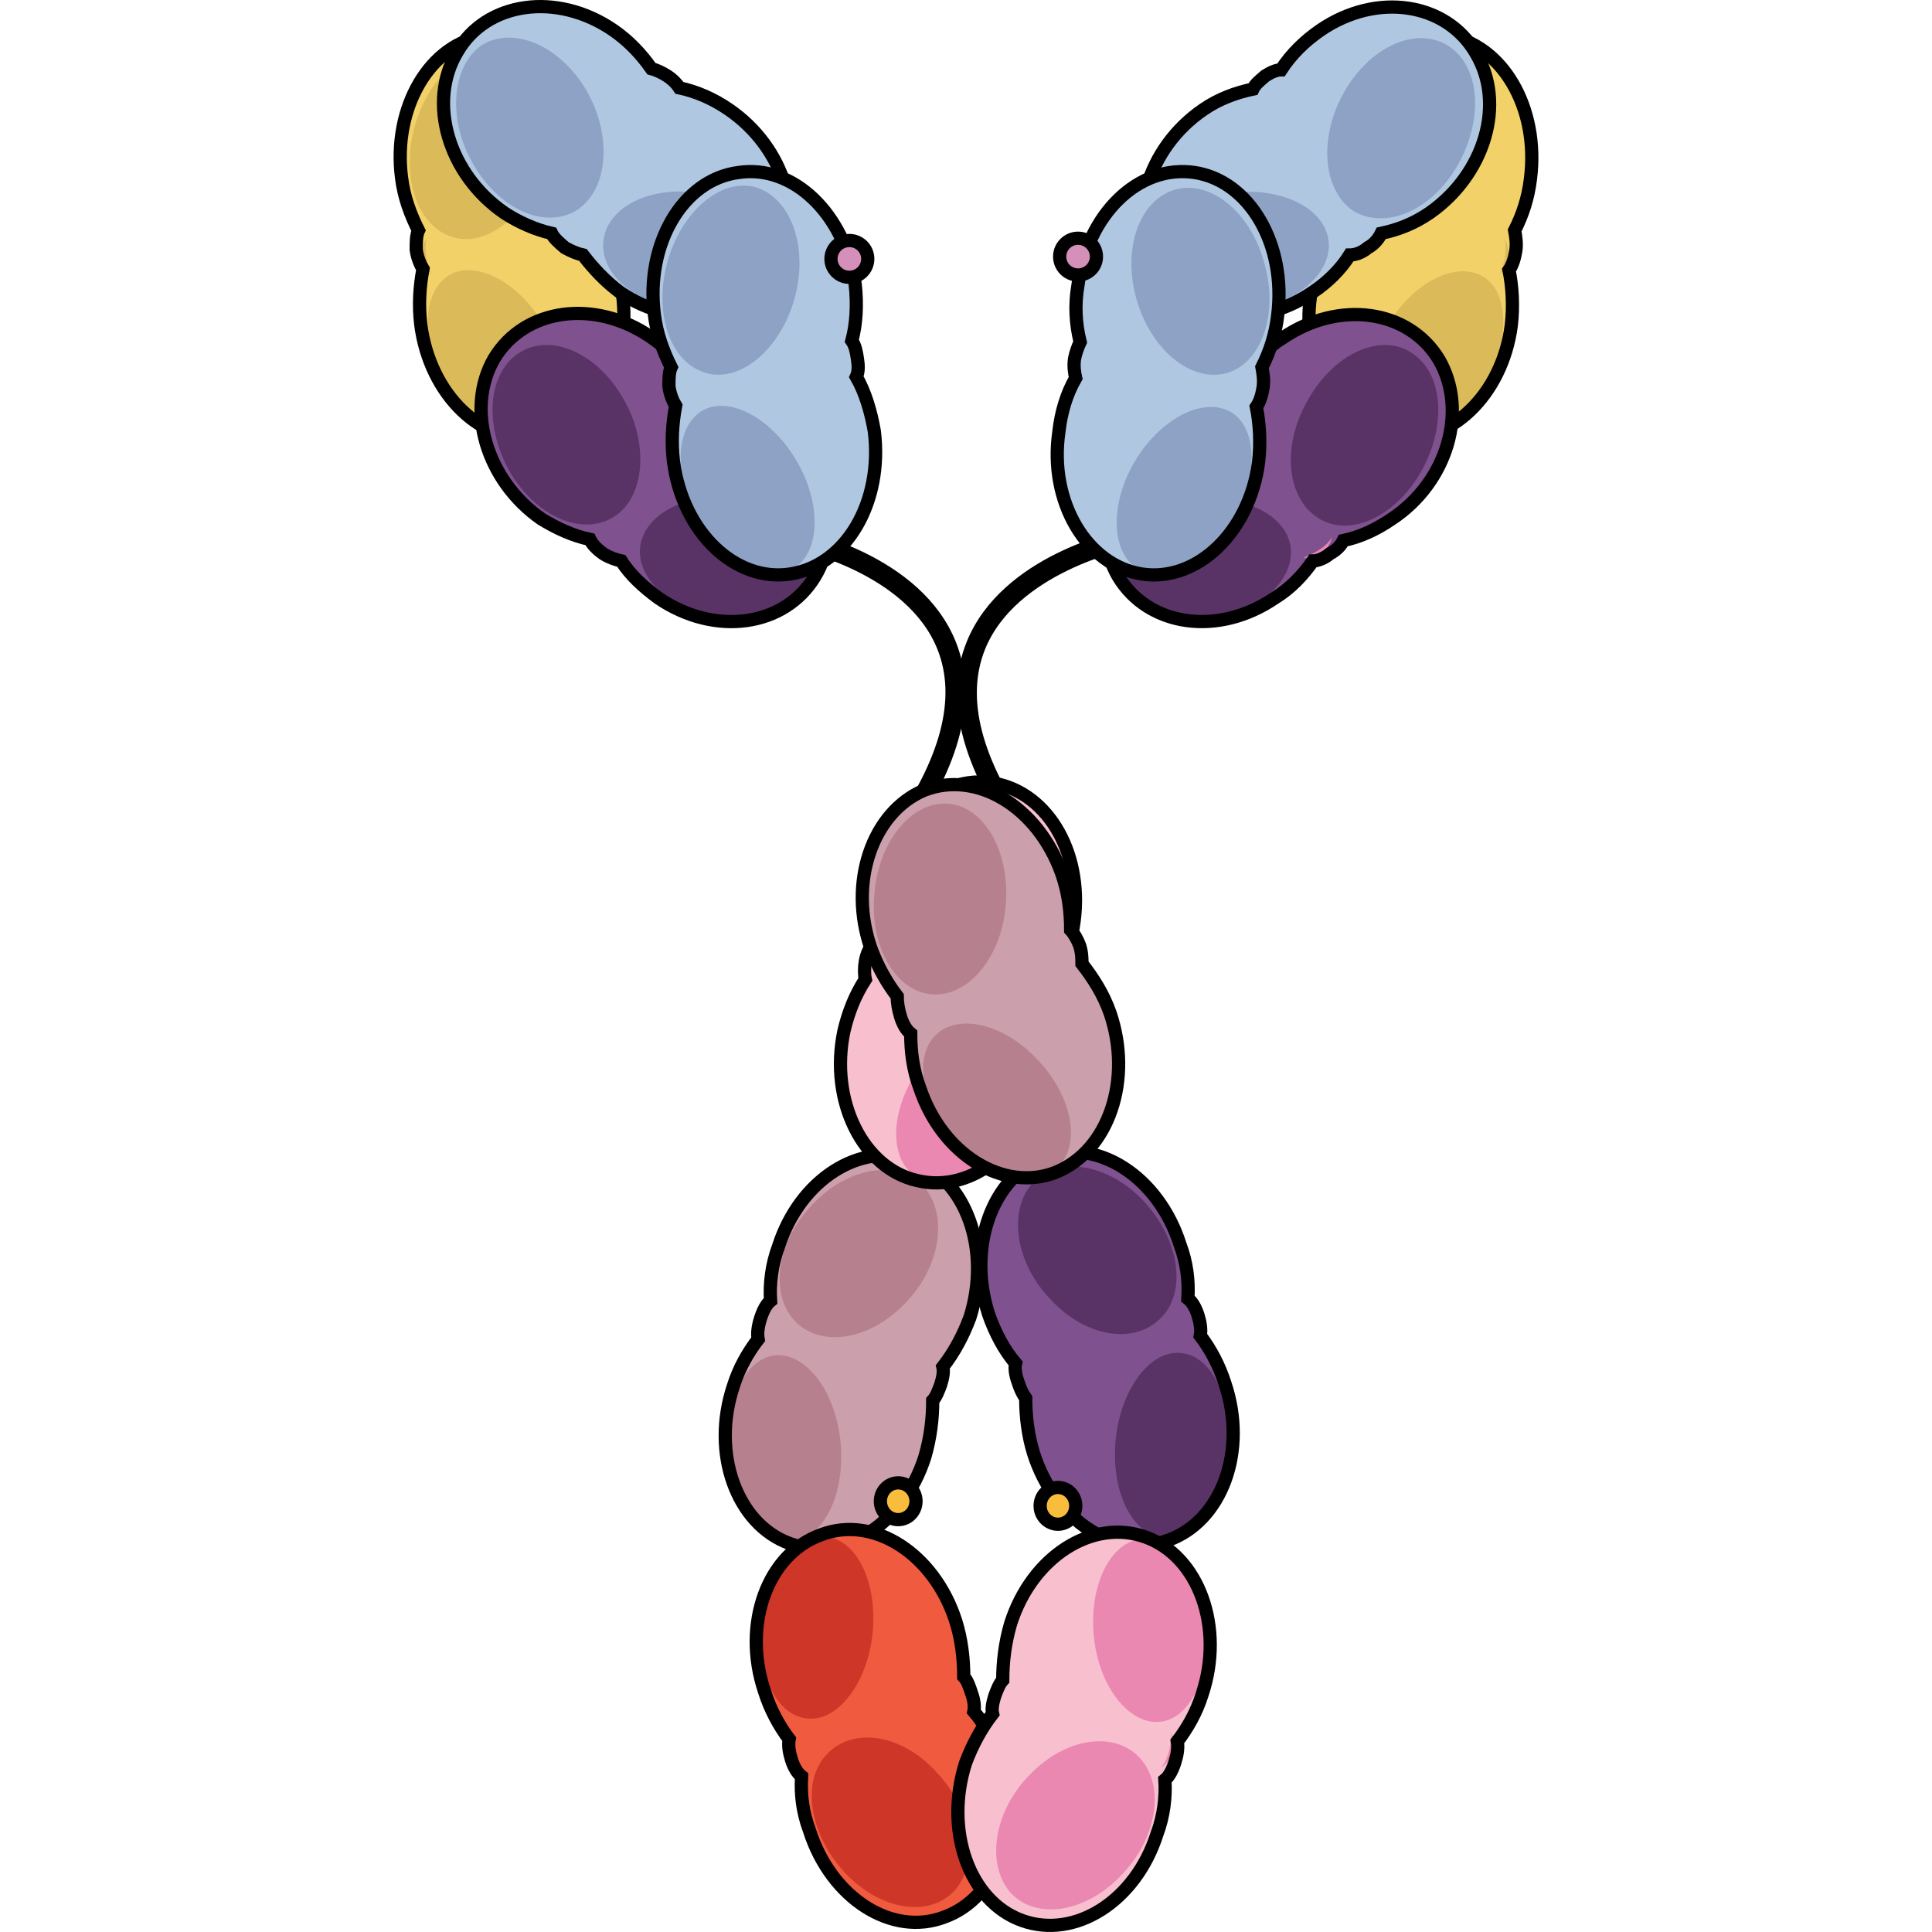 <?xml version="1.0" encoding="utf-8"?>
<!-- Created by: Science Figures, www.sciencefigures.org, Generator: Science Figures Editor -->
<!DOCTYPE svg PUBLIC "-//W3C//DTD SVG 1.1//EN" "http://www.w3.org/Graphics/SVG/1.1/DTD/svg11.dtd">
<svg version="1.1" id="Layer_1" xmlns="http://www.w3.org/2000/svg" xmlns:xlink="http://www.w3.org/1999/xlink" 
	 width="800px" height="800px" viewBox="0 0 86.628 146.193" enable-background="new 0 0 86.628 146.193"
	 xml:space="preserve">
<g>
	<g>
		<path stroke="#000000" stroke-width="0.5" stroke-linecap="round" stroke-linejoin="round" stroke-miterlimit="10" d="
			M38.592,63.537l-0.814-0.581c3.894-5.459,5.109-10.137,3.613-13.903c-2.377-5.984-10.914-7.735-11-7.751l0.193-0.981
			c0.372,0.073,9.152,1.869,11.734,8.36C43.95,52.782,42.696,57.781,38.592,63.537z"/>
	</g>
	<g>
		<path stroke="#000000" stroke-width="0.5" stroke-linecap="round" stroke-linejoin="round" stroke-miterlimit="10" d="
			M47.254,63.535c-4.072-5.748-5.307-10.742-3.669-14.842c2.598-6.502,11.391-8.3,11.764-8.374l0.193,0.981
			c-0.086,0.017-8.638,1.771-11.03,7.767c-1.502,3.764-0.305,8.438,3.559,13.889L47.254,63.535z"/>
	</g>
	<path fill-rule="evenodd" clip-rule="evenodd" fill="#CC9FAD" d="M41.262,104.923c0.171-0.545,0.256-1,0.256-1.455
		c0.768-1,1.534-2.273,1.961-3.727c1.619-5.002-0.257-10.367-4.262-11.822c-4.006-1.453-8.607,1.455-10.227,6.547
		c-0.51,1.365-0.682,2.729-0.596,4.094c-0.256,0.271-0.597,0.727-0.768,1.363c-0.17,0.545-0.256,1.09-0.17,1.455
		c-0.768,1.09-1.449,2.271-1.875,3.637c-1.704,5.092,0.256,10.455,4.262,11.91c4.004,1.455,8.605-1.455,10.225-6.547
		c0.427-1.453,0.598-2.908,0.598-4.271C40.922,105.833,41.092,105.378,41.262,104.923L41.262,104.923z"/>
	<path fill-rule="evenodd" clip-rule="evenodd" fill="#B7808E" d="M38.724,98.603c-2.645,2.797-6.399,3.428-8.361,1.354
		c-1.962-2.076-1.365-6.047,1.365-8.844c2.645-2.799,6.399-3.43,8.361-1.354C41.966,91.833,41.454,95.804,38.724,98.603
		L38.724,98.603z"/>
	<path fill-rule="evenodd" clip-rule="evenodd" fill="#B7808E" d="M33.803,108.96c0.424,3.836-1.099,7.215-3.382,7.582
		c-2.284,0.273-4.482-2.559-4.989-6.395c-0.424-3.928,1.099-7.307,3.382-7.582C31.098,102.292,33.381,105.125,33.803,108.96
		L33.803,108.96z"/>
	<path fill="none" stroke="#000000" stroke-miterlimit="8" d="M41.393,104.792c0.17-0.545,0.256-1,0.17-1.363
		c0.854-1.092,1.534-2.363,2.045-3.729c1.619-5.092-0.255-10.455-4.26-11.91c-4.006-1.455-8.607,1.455-10.227,6.547
		c-0.512,1.363-0.682,2.818-0.596,4.092c-0.342,0.271-0.598,0.818-0.768,1.363c-0.171,0.545-0.256,1.09-0.171,1.547
		c-0.767,0.998-1.448,2.182-1.874,3.545c-1.705,5.092,0.256,10.457,4.26,11.912c4.006,1.453,8.607-1.455,10.227-6.547
		c0.427-1.455,0.597-2.91,0.597-4.273C41.051,105.703,41.222,105.248,41.393,104.792L41.393,104.792z"/>
	<path fill-rule="evenodd" clip-rule="evenodd" fill="#7F528F" d="M47.279,104.664c-0.17-0.455-0.256-1.002-0.17-1.365
		c-0.854-1.09-1.62-2.271-2.045-3.727c-1.62-5.092,0.254-10.367,4.26-11.912c4.006-1.455,8.607,1.455,10.227,6.547
		c0.512,1.455,0.682,2.818,0.596,4.092c0.256,0.363,0.598,0.818,0.768,1.363s0.256,1.092,0.17,1.547
		c0.768,1,1.449,2.182,1.875,3.637c1.705,5.092-0.256,10.365-4.262,11.82c-4.004,1.455-8.605-1.455-10.225-6.547
		c-0.427-1.363-0.598-2.818-0.598-4.184C47.62,105.572,47.449,105.208,47.279,104.664L47.279,104.664z"/>
	<path fill-rule="evenodd" clip-rule="evenodd" fill="#5A3366" d="M49.73,98.341c2.645,2.889,6.398,3.43,8.361,1.354
		c1.963-1.984,1.365-5.955-1.365-8.844c-2.645-2.797-6.398-3.428-8.361-1.354C46.488,91.574,47,95.544,49.73,98.341L49.73,98.341z"
		/>
	<path fill-rule="evenodd" clip-rule="evenodd" fill="#5A3366" d="M54.654,108.789c-0.427,3.836,1.109,7.215,3.415,7.488
		c2.306,0.365,4.524-2.557,5.037-6.393c0.427-3.836-1.11-7.213-3.415-7.488C57.387,102.031,55.082,104.953,54.654,108.789
		L54.654,108.789z"/>
	<path fill="none" stroke="#000000" stroke-miterlimit="8" d="M47.236,104.529c-0.171-0.453-0.256-0.998-0.171-1.363
		c-0.853-1-1.534-2.271-2.046-3.727c-1.619-5.092,0.256-10.365,4.262-11.91c4.005-1.455,8.607,1.545,10.225,6.637
		c0.512,1.363,0.683,2.727,0.598,4.092c0.341,0.271,0.597,0.727,0.768,1.273c0.17,0.545,0.255,1.09,0.17,1.545
		c0.767,1,1.449,2.273,1.875,3.637c1.704,5.09-0.256,10.363-4.262,11.818c-4.005,1.545-8.605-1.455-10.226-6.547
		c-0.426-1.363-0.597-2.816-0.597-4.182C47.576,105.439,47.406,105.076,47.236,104.529L47.236,104.529z"/>
	<path fill-rule="evenodd" clip-rule="evenodd" fill="#F05B40" d="M43.609,127.925c0.171,0.455,0.256,1,0.256,1.363
		c0.768,1.092,1.534,2.273,1.961,3.729c1.619,5.092-0.256,10.365-4.262,11.91c-4.005,1.455-8.606-1.455-10.227-6.547
		c-0.51-1.453-0.681-2.816-0.596-4.182c-0.256-0.273-0.597-0.729-0.768-1.273c-0.17-0.545-0.256-1.09-0.17-1.545
		c-0.767-1-1.449-2.184-1.875-3.639c-1.704-5.092,0.256-10.365,4.262-11.818c4.005-1.455,8.606,1.453,10.225,6.545
		c0.428,1.365,0.598,2.82,0.598,4.184C43.27,127.015,43.439,127.378,43.609,127.925L43.609,127.925z"/>
	<path fill-rule="evenodd" clip-rule="evenodd" fill="#CE3728" d="M41.093,134.113c-2.628-2.922-6.358-3.469-8.308-1.369
		c-1.951,2.01-1.357,6.027,1.356,8.951c2.628,2.83,6.357,3.471,8.308,1.369C44.314,140.964,43.805,136.945,41.093,134.113
		L41.093,134.113z"/>
	<path fill-rule="evenodd" clip-rule="evenodd" fill="#CE3728" d="M36.234,123.705c0.428-3.789-1.109-7.127-3.414-7.398
		c-2.305-0.359-4.525,2.527-5.037,6.316c-0.427,3.789,1.109,7.127,3.414,7.398C33.502,130.382,35.808,127.494,36.234,123.705
		L36.234,123.705z"/>
	<path fill="none" stroke="#000000" stroke-miterlimit="8" d="M43.74,128.144c0.17,0.455,0.256,1,0.17,1.365
		c0.854,0.998,1.535,2.271,2.046,3.727c1.62,5.092-0.255,10.363-4.261,11.818c-4.005,1.545-8.607-1.455-10.227-6.545
		c-0.511-1.363-0.682-2.729-0.596-4.092c-0.341-0.271-0.598-0.727-0.768-1.273c-0.17-0.545-0.256-1.09-0.17-1.545
		c-0.768-1-1.449-2.273-1.875-3.637c-1.705-5.09,0.256-10.363,4.261-11.818c4.005-1.547,8.606,1.455,10.226,6.545
		c0.427,1.365,0.598,2.818,0.598,4.184C43.398,127.144,43.57,127.599,43.74,128.144L43.74,128.144z"/>
	<path fill-rule="evenodd" clip-rule="evenodd" fill="#F8C0CF" d="M45.539,128.099c-0.17,0.545-0.254,1-0.17,1.455
		c-0.852,1-1.619,2.273-2.045,3.637c-1.619,5.092,0.256,10.455,4.261,11.91s8.606-1.455,10.226-6.547
		c0.512-1.363,0.683-2.727,0.598-4.09c0.255-0.273,0.596-0.729,0.766-1.365c0.172-0.545,0.256-1.09,0.172-1.455
		c0.767-1.09,1.447-2.271,1.874-3.637c1.704-5.092-0.256-10.457-4.261-11.912c-4.006-1.453-8.607,1.455-10.227,6.547
		c-0.426,1.455-0.596,2.91-0.596,4.275C45.881,127.189,45.711,127.644,45.539,128.099L45.539,128.099z"/>
	<path fill-rule="evenodd" clip-rule="evenodd" fill="#EB88B2" d="M48.078,134.353c2.645-2.814,6.398-3.449,8.361-1.361
		s1.365,6.084-1.365,8.896c-2.645,2.816-6.398,3.451-8.361,1.363C44.836,141.162,45.348,137.167,48.078,134.353L48.078,134.353z"/>
	<path fill-rule="evenodd" clip-rule="evenodd" fill="#EB88B2" d="M58.055,133.773c0,0,1.391-0.746,0.818-2.607
		C58.873,131.166,58.791,133.027,58.055,133.773L58.055,133.773z"/>
	<path fill-rule="evenodd" clip-rule="evenodd" fill="#EB88B2" d="M53.002,123.968c-0.426-3.791,1.109-7.129,3.415-7.49
		c2.306-0.271,4.524,2.527,5.036,6.316c0.428,3.881-1.109,7.221-3.414,7.49C55.734,130.556,53.429,127.759,53.002,123.968
		L53.002,123.968z"/>
	<path fill="none" stroke="#000000" stroke-miterlimit="8" d="M45.496,128.316c-0.17,0.545-0.256,1-0.17,1.363
		c-0.853,1.092-1.534,2.365-2.045,3.729c-1.619,5.092,0.256,10.457,4.26,11.91c4.006,1.455,8.607-1.453,10.227-6.545
		c0.512-1.363,0.682-2.818,0.597-4.092c0.341-0.273,0.597-0.818,0.767-1.363c0.171-0.547,0.256-1.092,0.171-1.547
		c0.767-1,1.448-2.182,1.874-3.545c1.705-5.092-0.255-10.457-4.26-11.912c-4.006-1.455-8.607,1.455-10.227,6.547
		c-0.426,1.455-0.596,2.91-0.596,4.273C45.838,127.408,45.667,127.861,45.496,128.316L45.496,128.316z"/>
	<path fill-rule="evenodd" clip-rule="evenodd" fill="#F3D169" d="M16.002,16.934c-0.086-0.545-0.171-1-0.426-1.364
		c0.34-1.273,0.426-2.729,0.255-4.275c-0.768-5.275-4.692-9.096-8.874-8.459C2.691,3.381-0.124,8.293,0.559,13.568
		c0.171,1.456,0.683,2.82,1.279,4.002c-0.17,0.364-0.17,0.91-0.17,1.455c0.085,0.637,0.342,1.183,0.512,1.456
		c-0.256,1.365-0.342,2.729-0.17,4.184c0.682,5.367,4.692,9.187,8.873,8.55c4.266-0.636,7.082-5.458,6.398-10.824
		c-0.256-1.456-0.682-2.911-1.365-4.093C16.087,17.935,16.087,17.479,16.002,16.934L16.002,16.934z"/>
	<path fill-rule="evenodd" clip-rule="evenodd" fill="#DBBA59" d="M11.199,12.622c-1.201,3.821-4.287,6.187-6.857,5.276
		c-2.657-0.909-3.856-4.731-2.657-8.643c1.2-3.822,4.286-6.187,6.857-5.277C11.199,4.979,12.398,8.8,11.199,12.622L11.199,12.622z"
		/>
	<path fill-rule="evenodd" clip-rule="evenodd" fill="#DBBA59" d="M2.507,18.025c0,0-0.979,1.348,0.326,2.696
		C2.833,20.721,2.181,19.104,2.507,18.025L2.507,18.025z"/>
	<path fill-rule="evenodd" clip-rule="evenodd" fill="#DBBA59" d="M11.144,24.222c2.04,3.179,2.124,6.902,0.17,8.355
		c-1.954,1.363-5.185-0.091-7.139-3.269c-2.039-3.179-2.125-6.902-0.171-8.355C5.875,19.591,9.104,21.044,11.144,24.222
		L11.144,24.222z"/>
	<path fill="none" stroke="#000000" stroke-miterlimit="8" d="M16.045,16.804c-0.085-0.546-0.17-1-0.426-1.365
		c0.341-1.273,0.426-2.728,0.256-4.275c-0.768-5.276-4.693-9.096-8.873-8.459C2.735,3.25-0.08,8.162,0.602,13.438
		c0.172,1.455,0.683,2.819,1.281,4.001c-0.172,0.364-0.172,0.91-0.172,1.456c0.086,0.637,0.342,1.183,0.512,1.455
		c-0.256,1.365-0.34,2.729-0.17,4.185c0.683,5.367,4.692,9.188,8.873,8.55c4.266-0.636,7.082-5.458,6.398-10.825
		c-0.256-1.455-0.682-2.91-1.364-4.093C16.131,17.804,16.131,17.35,16.045,16.804L16.045,16.804z"/>
	<path fill-rule="evenodd" clip-rule="evenodd" fill="#B0C7E1" d="M20.795,5.784c-0.426-0.273-0.852-0.455-1.277-0.546
		c-0.681-1.092-1.703-2.093-2.895-2.911C12.365-0.584,7.086,0.143,4.785,3.964c-2.213,3.821-0.68,9.28,3.577,12.19
		c1.192,0.728,2.385,1.274,3.662,1.547c0.17,0.364,0.511,0.728,1.021,1.091c0.426,0.273,0.937,0.456,1.362,0.546
		c0.682,1.092,1.619,2.001,2.811,2.82c4.258,2.911,9.538,2.183,11.837-1.638c2.214-3.82,0.681-9.278-3.577-12.19
		c-1.191-0.818-2.469-1.364-3.746-1.546C21.477,6.42,21.221,6.057,20.795,5.784L20.795,5.784z"/>
	<path fill-rule="evenodd" clip-rule="evenodd" fill="#8DA2C4" d="M14.6,6.854c1.974,3.46,1.63,7.466-0.686,9.014
		c-2.402,1.548-5.918,0-7.891-3.46C4.05,9.04,4.393,4.942,6.709,3.395C9.111,1.938,12.627,3.485,14.6,6.854L14.6,6.854z"/>
	<path fill-rule="evenodd" clip-rule="evenodd" fill="#8DA2C4" d="M22.916,14.563c3.605,0.361,6.354,2.705,6.01,5.231
		c-0.258,2.434-3.348,4.058-6.955,3.697c-3.692-0.451-6.354-2.795-6.097-5.231C16.131,15.735,19.223,14.112,22.916,14.563
		L22.916,14.563z"/>
	<path fill="none" stroke="#000000" stroke-miterlimit="8" d="M20.697,5.74c-0.424-0.273-0.848-0.455-1.188-0.546
		c-0.765-1.091-1.698-2.092-2.887-2.911C12.377-0.628,7.028,0.1,4.82,3.92C2.529,7.741,4.142,13.2,8.387,16.111
		c1.104,0.728,2.377,1.273,3.566,1.546c0.17,0.364,0.594,0.728,1.019,1.092c0.509,0.272,0.935,0.455,1.358,0.546
		c0.764,1,1.698,2.001,2.802,2.82c4.245,2.911,9.509,2.092,11.802-1.729c2.293-3.821,0.68-9.188-3.566-12.099
		c-1.188-0.819-2.461-1.365-3.735-1.638C21.462,6.376,21.123,6.013,20.697,5.74L20.697,5.74z"/>
	<path fill-rule="evenodd" clip-rule="evenodd" fill="#7F528F" d="M23.611,29.003c-0.34-0.273-0.85-0.455-1.188-0.455
		c-0.765-1.183-1.698-2.184-2.888-3.002c-4.244-2.911-9.509-2.092-11.801,1.729c-2.293,3.73-0.68,9.188,3.565,12.099
		c1.188,0.819,2.378,1.273,3.566,1.546c0.255,0.364,0.594,0.818,1.019,1.092c0.51,0.364,1.02,0.545,1.358,0.545
		c0.765,1.092,1.698,2.093,2.888,2.82c4.244,2.911,9.509,2.184,11.717-1.638c2.292-3.821,0.678-9.279-3.566-12.19
		c-1.189-0.818-2.377-1.273-3.65-1.546C24.375,29.64,24.036,29.366,23.611,29.003L23.611,29.003z"/>
	<path fill-rule="evenodd" clip-rule="evenodd" fill="#5A3366" d="M17.383,30.165c1.973,3.368,1.63,7.466-0.686,8.923
		c-2.402,1.547-5.919,0-7.892-3.37c-1.973-3.46-1.716-7.466,0.687-9.015C11.894,25.156,15.41,26.704,17.383,30.165L17.383,30.165z"
		/>
	<path fill-rule="evenodd" clip-rule="evenodd" fill="#5A3366" d="M25.651,37.699c3.669,0.456,6.313,2.82,6.058,5.275
		c-0.256,2.456-3.412,4.184-6.996,3.729s-6.313-2.819-6.059-5.275C18.911,38.972,22.068,37.245,25.651,37.699L25.651,37.699z"/>
	<path fill="none" stroke="#000000" stroke-miterlimit="8" d="M23.623,28.938c-0.426-0.271-0.852-0.453-1.192-0.544
		c-0.767-1.088-1.788-2.085-2.98-2.901c-4.259-2.901-9.538-2.176-11.838,1.632c-2.214,3.808-0.597,9.248,3.577,12.149
		c1.191,0.725,2.385,1.269,3.662,1.541c0.17,0.363,0.511,0.725,1.021,1.088c0.426,0.272,0.937,0.454,1.362,0.544
		c0.683,1.088,1.704,1.995,2.811,2.811c4.259,2.901,9.538,2.176,11.838-1.632c2.299-3.808,0.681-9.247-3.577-12.149
		c-1.192-0.816-2.47-1.36-3.746-1.542C24.389,29.572,24.049,29.209,23.623,28.938L23.623,28.938z"/>
	<path fill-rule="evenodd" clip-rule="evenodd" fill="#B0C7E1" d="M35.057,27.283c-0.086-0.546-0.17-1-0.426-1.365
		c0.34-1.273,0.426-2.728,0.256-4.275c-0.765-5.276-4.67-9.096-8.831-8.459c-4.246,0.546-7.048,5.458-6.368,10.734
		c0.169,1.455,0.679,2.819,1.273,4.001c-0.17,0.364-0.17,0.91-0.17,1.456c0.085,0.637,0.34,1.183,0.51,1.455
		c-0.255,1.365-0.34,2.729-0.17,4.185c0.679,5.367,4.67,9.188,8.83,8.55c4.246-0.636,7.049-5.458,6.369-10.825
		c-0.256-1.455-0.68-2.91-1.359-4.093C35.141,28.283,35.141,27.829,35.057,27.283L35.057,27.283z"/>
	<path fill-rule="evenodd" clip-rule="evenodd" fill="#8DA2C4" d="M30.252,22.883c-1.191,3.821-4.254,6.187-6.807,5.276
		c-2.637-0.91-3.829-4.731-2.637-8.643c1.19-3.822,4.254-6.187,6.807-5.277C30.252,15.24,31.443,19.062,30.252,22.883L30.252,22.883
		z"/>
	<path fill-rule="evenodd" clip-rule="evenodd" fill="#8DA2C4" d="M30.275,34.512c2.039,3.198,2.125,6.944,0.17,8.405
		c-1.954,1.371-5.184-0.091-7.139-3.289c-2.04-3.198-2.125-6.943-0.17-8.405C25.006,29.853,28.236,31.314,30.275,34.512
		L30.275,34.512z"/>
	<path fill="none" stroke="#000000" stroke-miterlimit="8" d="M35.1,27.152c-0.084-0.545-0.17-1-0.424-1.365
		c0.34-1.272,0.424-2.728,0.254-4.274c-0.764-5.275-4.67-9.096-8.83-8.46c-4.246,0.546-7.048,5.458-6.369,10.734
		c0.17,1.455,0.68,2.819,1.273,4.001c-0.17,0.364-0.17,0.91-0.17,1.456c0.086,0.637,0.34,1.183,0.51,1.455
		c-0.254,1.365-0.34,2.729-0.17,4.184c0.68,5.368,4.67,9.188,8.832,8.551c4.244-0.637,7.047-5.458,6.367-10.825
		c-0.254-1.455-0.679-2.911-1.357-4.094C35.186,28.153,35.186,27.698,35.1,27.152L35.1,27.152z"/>
	<path fill-rule="evenodd" clip-rule="evenodd" fill="#F3D169" d="M70.539,17.024c0.086-0.545,0.256-1,0.427-1.364
		c-0.341-1.365-0.427-2.82-0.171-4.275c0.684-5.367,4.608-9.187,8.874-8.55c4.18,0.637,6.996,5.458,6.313,10.825
		c-0.171,1.455-0.597,2.729-1.194,3.911c0.085,0.455,0.171,1,0.085,1.546c-0.085,0.545-0.257,1.091-0.512,1.456
		c0.255,1.273,0.341,2.729,0.171,4.184c-0.684,5.275-4.693,9.095-8.873,8.459c-4.181-0.636-7.083-5.458-6.315-10.733
		c0.172-1.546,0.598-2.911,1.281-4.094C70.539,18.025,70.453,17.479,70.539,17.024L70.539,17.024z"/>
	<path fill-rule="evenodd" clip-rule="evenodd" fill="#F3D169" d="M75.343,12.62c1.199,3.822,4.285,6.188,6.941,5.278
		c2.572-0.91,3.771-4.732,2.572-8.555c-1.114-3.823-4.2-6.188-6.857-5.278C75.343,4.976,74.143,8.798,75.343,12.62L75.343,12.62z"/>
	<path fill-rule="evenodd" clip-rule="evenodd" fill="#DBBA59" d="M84.034,18.025c0,0,0.979,1.438-0.326,2.696
		C83.708,20.721,84.442,19.104,84.034,18.025L84.034,18.025z"/>
	<path fill-rule="evenodd" clip-rule="evenodd" fill="#DBBA59" d="M75.399,24.31c-2.04,3.178-2.04,6.902-0.17,8.264
		c1.953,1.453,5.184,0,7.222-3.178c1.954-3.27,2.04-6.993,0.17-8.355C80.667,19.678,77.438,21.131,75.399,24.31L75.399,24.31z"/>
	<path fill="none" stroke="#000000" stroke-miterlimit="8" d="M70.582,16.894c0.086-0.545,0.256-1,0.428-1.364
		c-0.342-1.364-0.428-2.819-0.172-4.276c0.684-5.366,4.608-9.187,8.874-8.55c4.182,0.637,6.996,5.458,6.314,10.824
		c-0.171,1.456-0.598,2.729-1.195,3.911c0.086,0.455,0.171,1.001,0.086,1.546c-0.086,0.546-0.256,1.092-0.512,1.456
		c0.256,1.273,0.34,2.729,0.17,4.184c-0.682,5.275-4.693,9.096-8.873,8.459c-4.181-0.636-7.081-5.458-6.313-10.733
		c0.17-1.546,0.597-2.911,1.279-4.093C70.582,17.895,70.498,17.35,70.582,16.894L70.582,16.894z"/>
	<path fill-rule="evenodd" clip-rule="evenodd" fill="#B0C7E1" d="M65.777,5.871c0.341-0.273,0.768-0.455,1.195-0.546
		c0.768-1.091,1.708-2.184,2.904-2.911c4.27-2.911,9.566-2.184,11.874,1.637c2.306,3.822,0.682,9.281-3.59,12.102
		c-1.194,0.819-2.391,1.365-3.587,1.638c-0.256,0.364-0.598,0.728-1.024,1.001c-0.513,0.364-1.025,0.546-1.368,0.546
		c-0.768,1.092-1.707,2.093-2.902,2.912c-4.271,2.821-9.568,2.093-11.789-1.729c-2.306-3.821-0.684-9.28,3.503-12.101
		c1.196-0.819,2.477-1.364,3.759-1.637C65.008,6.508,65.35,6.145,65.777,5.871L65.777,5.871z"/>
	<path fill-rule="evenodd" clip-rule="evenodd" fill="#8DA2C4" d="M71.941,6.946c-1.974,3.46-1.631,7.466,0.686,9.014
		c2.402,1.457,5.919,0,7.892-3.46c1.973-3.46,1.715-7.466-0.686-9.014C77.431,1.938,73.914,3.485,71.941,6.946L71.941,6.946z"/>
	<path fill-rule="evenodd" clip-rule="evenodd" fill="#8DA2C4" d="M63.713,14.56c-3.692,0.452-6.354,2.796-6.097,5.231
		c0.258,2.525,3.349,4.148,7.041,3.698c3.606-0.451,6.354-2.796,6.097-5.231C70.497,15.822,67.319,14.199,63.713,14.56L63.713,14.56
		z"/>
	<path fill="none" stroke="#000000" stroke-miterlimit="8" d="M65.962,5.74c0.426-0.273,0.853-0.455,1.192-0.455
		c0.767-1.182,1.788-2.183,2.98-3.002c4.258-2.911,9.538-2.093,11.753,1.728c2.299,3.821,0.682,9.188-3.492,12.1
		c-1.193,0.819-2.385,1.273-3.661,1.546c-0.172,0.364-0.512,0.819-1.022,1.092c-0.427,0.364-0.937,0.546-1.363,0.546
		c-0.681,1.091-1.702,2.092-2.81,2.82c-4.258,2.911-9.539,2.183-11.838-1.638s-0.682-9.279,3.576-12.19
		c1.193-0.819,2.471-1.274,3.748-1.547C65.195,6.376,65.536,6.104,65.962,5.74L65.962,5.74z"/>
	<path fill-rule="evenodd" clip-rule="evenodd" fill="#7F528F" d="M62.962,29.09c0.426-0.273,0.851-0.455,1.192-0.546
		c0.767-1.092,1.703-2.092,2.895-2.911c4.26-2.911,9.538-2.184,11.837,1.637c2.301,3.821,0.683,9.279-3.576,12.19
		c-1.106,0.728-2.384,1.273-3.577,1.546c-0.17,0.364-0.595,0.728-1.021,1.092c-0.51,0.272-0.936,0.455-1.362,0.545
		c-0.767,1.001-1.703,2.001-2.81,2.821c-4.258,2.911-9.539,2.092-11.838-1.729c-2.3-3.73-0.682-9.188,3.576-12.099
		c1.192-0.819,2.471-1.365,3.748-1.546C62.195,29.727,62.535,29.363,62.962,29.09L62.962,29.09z"/>
	<path fill-rule="evenodd" clip-rule="evenodd" fill="#5A3366" d="M69.244,30.163c-2.059,3.459-1.716,7.465,0.686,9.012
		c2.316,1.548,5.833,0,7.806-3.459c1.973-3.459,1.715-7.464-0.687-9.012C74.732,25.156,71.217,26.704,69.244,30.163L69.244,30.163z"
		/>
	<path fill-rule="evenodd" clip-rule="evenodd" fill="#EB88B2" d="M71.012,40.636c0,0-0.348,1.739-2.174,1.556
		C68.838,42.192,70.49,41.643,71.012,40.636L71.012,40.636z"/>
	<path fill-rule="evenodd" clip-rule="evenodd" fill="#5A3366" d="M60.889,37.869c-3.583,0.361-6.313,2.706-6.057,5.231
		c0.256,2.435,3.412,4.058,6.996,3.607c3.584-0.361,6.314-2.706,6.058-5.231C67.631,39.042,64.473,37.418,60.889,37.869
		L60.889,37.869z"/>
	<path fill="none" stroke="#000000" stroke-miterlimit="8" d="M63.094,29.025c0.426-0.272,0.852-0.454,1.277-0.544
		c0.68-1.088,1.703-2.177,2.895-2.902c4.258-2.902,9.538-2.176,11.837,1.632c2.215,3.809,0.682,9.249-3.576,12.06
		c-1.192,0.816-2.386,1.36-3.663,1.633c-0.17,0.362-0.51,0.725-1.021,0.997c-0.427,0.363-0.937,0.544-1.277,0.544
		c-0.767,1.088-1.703,2.086-2.896,2.811c-4.258,2.902-9.537,2.176-11.837-1.632c-2.214-3.809-0.681-9.249,3.577-12.06
		c1.191-0.816,2.469-1.36,3.746-1.632C62.412,29.66,62.668,29.298,63.094,29.025L63.094,29.025z"/>
	<path fill-rule="evenodd" clip-rule="evenodd" fill="#B0C7E1" d="M51.484,27.374c0.086-0.545,0.255-1.001,0.425-1.364
		c-0.339-1.364-0.425-2.819-0.17-4.276c0.68-5.366,4.585-9.187,8.831-8.55c4.161,0.637,6.963,5.458,6.283,10.824
		c-0.17,1.456-0.594,2.729-1.188,3.911c0.084,0.455,0.168,1.001,0.084,1.546c-0.084,0.546-0.254,1.092-0.51,1.456
		c0.256,1.273,0.34,2.729,0.17,4.184c-0.679,5.275-4.67,9.096-8.831,8.459c-4.16-0.636-7.048-5.458-6.282-10.733
		c0.17-1.546,0.594-2.911,1.273-4.093C51.484,28.374,51.4,27.829,51.484,27.374L51.484,27.374z"/>
	<path fill-rule="evenodd" clip-rule="evenodd" fill="#8DA2C4" d="M56.297,22.916c1.201,3.801,4.285,6.154,6.943,5.249
		c2.571-0.904,3.771-4.706,2.571-8.507c-1.114-3.801-4.2-6.154-6.857-5.249C56.297,15.313,55.098,19.115,56.297,22.916
		L56.297,22.916z"/>
	<path fill-rule="evenodd" clip-rule="evenodd" fill="#8DA2C4" d="M56.283,34.599c-2.056,3.198-2.056,6.944-0.171,8.314
		c1.97,1.462,5.224,0,7.278-3.198c1.969-3.289,2.055-7.035,0.172-8.406C61.593,29.939,58.338,31.401,56.283,34.599L56.283,34.599z"
		/>
	<path fill="none" stroke="#000000" stroke-miterlimit="8" d="M51.527,27.152c0.086-0.454,0.256-0.909,0.426-1.273
		c-0.34-1.364-0.426-2.82-0.17-4.276c0.68-5.366,4.585-9.187,8.831-8.55c4.16,0.637,6.962,5.458,6.283,10.825
		c-0.17,1.456-0.595,2.729-1.188,3.911c0.084,0.456,0.17,1.001,0.084,1.546c-0.084,0.546-0.254,1.092-0.509,1.456
		c0.255,1.273,0.339,2.729,0.169,4.185c-0.679,5.276-4.67,9.096-8.83,8.459c-4.16-0.637-7.048-5.458-6.283-10.734
		c0.17-1.546,0.594-2.911,1.273-4.093C51.527,28.244,51.443,27.698,51.527,27.152L51.527,27.152z"/>
	<path fill-rule="evenodd" clip-rule="evenodd" fill="#F8BD3C" d="M36.835,113.597c0-0.768,0.604-1.391,1.349-1.391
		c0.744,0,1.348,0.623,1.348,1.391c0,0.77-0.604,1.393-1.348,1.393C37.438,114.99,36.835,114.367,36.835,113.597L36.835,113.597z"/>
	<path fill="none" stroke="#000000" stroke-linecap="round" stroke-miterlimit="8" d="M36.835,113.597
		c0-0.768,0.604-1.391,1.349-1.391c0.744,0,1.348,0.623,1.348,1.391c0,0.77-0.604,1.393-1.348,1.393
		C37.438,114.99,36.835,114.367,36.835,113.597L36.835,113.597z"/>
	<path fill-rule="evenodd" clip-rule="evenodd" fill="#F8C0CF" d="M35.656,72.869c0.086-0.547,0.256-1.003,0.512-1.277
		c-0.171-1.367-0.171-2.827,0.086-4.376c1.111-5.197,5.383-8.752,9.483-7.749c4.187,1.002,6.664,6.017,5.554,11.305
		c-0.257,1.458-0.769,2.735-1.537,3.829c0.17,0.457,0.17,1.004,0,1.551c-0.086,0.547-0.343,1.094-0.6,1.367
		c0.257,1.367,0.172,2.734-0.084,4.193c-1.111,5.289-5.299,8.754-9.484,7.842c-4.187-1.002-6.664-6.109-5.553-11.305
		c0.342-1.551,0.854-2.828,1.623-4.014C35.57,73.872,35.57,73.325,35.656,72.869L35.656,72.869z"/>
	<path fill-rule="evenodd" clip-rule="evenodd" fill="#EB88B2" d="M40.821,68.867c0.856,3.914,3.771,6.554,6.426,5.826
		c2.741-0.729,4.198-4.461,3.256-8.375c-0.856-3.915-3.771-6.463-6.426-5.826C41.336,61.22,39.879,64.952,40.821,68.867
		L40.821,68.867z"/>
	<path fill-rule="evenodd" clip-rule="evenodd" fill="#EB88B2" d="M49.01,74.986c0,0,0.869,1.439-0.521,2.609
		C48.488,77.595,49.271,76.066,49.01,74.986L49.01,74.986z"/>
	<path fill-rule="evenodd" clip-rule="evenodd" fill="#EB88B2" d="M40.014,80.5c-2.314,3.018-2.656,6.77-0.771,8.324
		c1.8,1.555,5.142,0.365,7.456-2.652c2.229-3.02,2.572-6.77,0.771-8.326C45.586,76.291,42.242,77.48,40.014,80.5L40.014,80.5z"/>
	<path fill="none" stroke="#000000" stroke-miterlimit="8" d="M35.699,72.738c0.086-0.546,0.342-1.002,0.513-1.275
		c-0.171-1.368-0.171-2.827,0.085-4.376c1.111-5.198,5.383-8.753,9.484-7.75c4.186,1.002,6.664,6.017,5.553,11.305
		c-0.256,1.459-0.769,2.735-1.452,3.829c0.085,0.457,0.085,1.004,0,1.551c-0.171,0.547-0.342,1.094-0.599,1.367
		c0.172,1.367,0.172,2.736-0.17,4.195c-1.111,5.287-5.297,8.752-9.484,7.75c-4.101-0.912-6.664-6.02-5.553-11.307
		c0.342-1.459,0.854-2.734,1.623-3.92C35.614,73.741,35.614,73.194,35.699,72.738L35.699,72.738z"/>
	<path fill-rule="evenodd" clip-rule="evenodd" fill="#CC9FAD" d="M51.875,71.688c-0.17-0.456-0.426-0.912-0.682-1.186
		c0.086-1.368-0.17-2.827-0.682-4.285c-1.705-5.015-6.395-7.841-10.314-6.291c-4.008,1.641-5.797,7.02-4.092,12.035
		c0.512,1.368,1.193,2.554,2.045,3.556c-0.085,0.457,0,1.004,0.172,1.551c0.255,0.547,0.51,1.002,0.767,1.275
		c0,1.369,0.255,2.736,0.682,4.104c1.79,5.105,6.394,7.932,10.4,6.383c4.007-1.643,5.796-7.021,4.007-12.035
		c-0.512-1.459-1.193-2.645-2.047-3.739C52.131,72.69,52.046,72.235,51.875,71.688L51.875,71.688z"/>
	<path fill-rule="evenodd" clip-rule="evenodd" fill="#B7808E" d="M46.32,68.528c-0.343,3.989-2.91,6.981-5.648,6.708
		c-2.738-0.271-4.706-3.716-4.279-7.705c0.344-3.989,2.91-6.98,5.648-6.708C44.779,61.094,46.662,64.539,46.32,68.528L46.32,68.528z
		"/>
	<path fill-rule="evenodd" clip-rule="evenodd" fill="#B7808E" d="M48.561,80.011c2.641,2.643,3.493,6.287,1.873,8.111
		c-1.619,1.822-5.027,1.092-7.67-1.551c-2.641-2.643-3.494-6.287-1.874-8.111C42.509,76.638,46.002,77.369,48.561,80.011
		L48.561,80.011z"/>
	<path fill="none" stroke="#000000" stroke-miterlimit="8" d="M51.917,71.558c-0.17-0.456-0.427-0.912-0.683-1.185
		c0-1.368-0.17-2.827-0.682-4.285c-1.789-5.015-6.393-7.841-10.399-6.292c-3.921,1.641-5.796,7.021-4.007,12.035
		c0.512,1.367,1.193,2.553,1.961,3.557c0,0.455,0.086,1.002,0.256,1.549s0.426,1.002,0.768,1.275c0,1.369,0.17,2.736,0.682,4.104
		c1.705,5.105,6.393,7.934,10.314,6.383c4.006-1.641,5.797-7.021,4.092-12.035c-0.512-1.459-1.279-2.645-2.131-3.739
		C52.088,72.561,52.088,72.104,51.917,71.558L51.917,71.558z"/>
	<path fill-rule="evenodd" clip-rule="evenodd" fill="#D590B9" d="M33.096,19.591c0-0.769,0.623-1.392,1.392-1.392
		s1.392,0.623,1.392,1.392s-0.623,1.392-1.392,1.392S33.096,20.359,33.096,19.591L33.096,19.591z"/>
	<path fill="none" stroke="#000000" stroke-linecap="round" stroke-miterlimit="8" d="M33.096,19.591
		c0-0.769,0.623-1.392,1.392-1.392s1.392,0.623,1.392,1.392s-0.623,1.392-1.392,1.392S33.096,20.359,33.096,19.591L33.096,19.591z"
		/>
	<path fill-rule="evenodd" clip-rule="evenodd" fill="#D590B9" d="M50.401,19.417c0-0.768,0.623-1.391,1.392-1.391
		s1.392,0.624,1.392,1.391c0,0.769-0.623,1.392-1.392,1.392S50.401,20.186,50.401,19.417L50.401,19.417z"/>
	<path fill="none" stroke="#000000" stroke-linecap="round" stroke-miterlimit="8" d="M50.401,19.417
		c0-0.768,0.623-1.391,1.392-1.391s1.392,0.624,1.392,1.391c0,0.769-0.623,1.392-1.392,1.392S50.401,20.186,50.401,19.417
		L50.401,19.417z"/>
	<path fill-rule="evenodd" clip-rule="evenodd" fill="#F8BD3C" d="M48.923,113.947c0-0.77,0.604-1.393,1.348-1.393
		c0.745,0,1.349,0.623,1.349,1.393c0,0.768-0.604,1.391-1.349,1.391C49.527,115.337,48.923,114.714,48.923,113.947L48.923,113.947z"
		/>
	<path fill="none" stroke="#000000" stroke-linecap="round" stroke-miterlimit="8" d="M48.923,113.947
		c0-0.77,0.604-1.393,1.348-1.393c0.745,0,1.349,0.623,1.349,1.393c0,0.768-0.604,1.391-1.349,1.391
		C49.527,115.337,48.923,114.714,48.923,113.947L48.923,113.947z"/>
</g>
</svg>